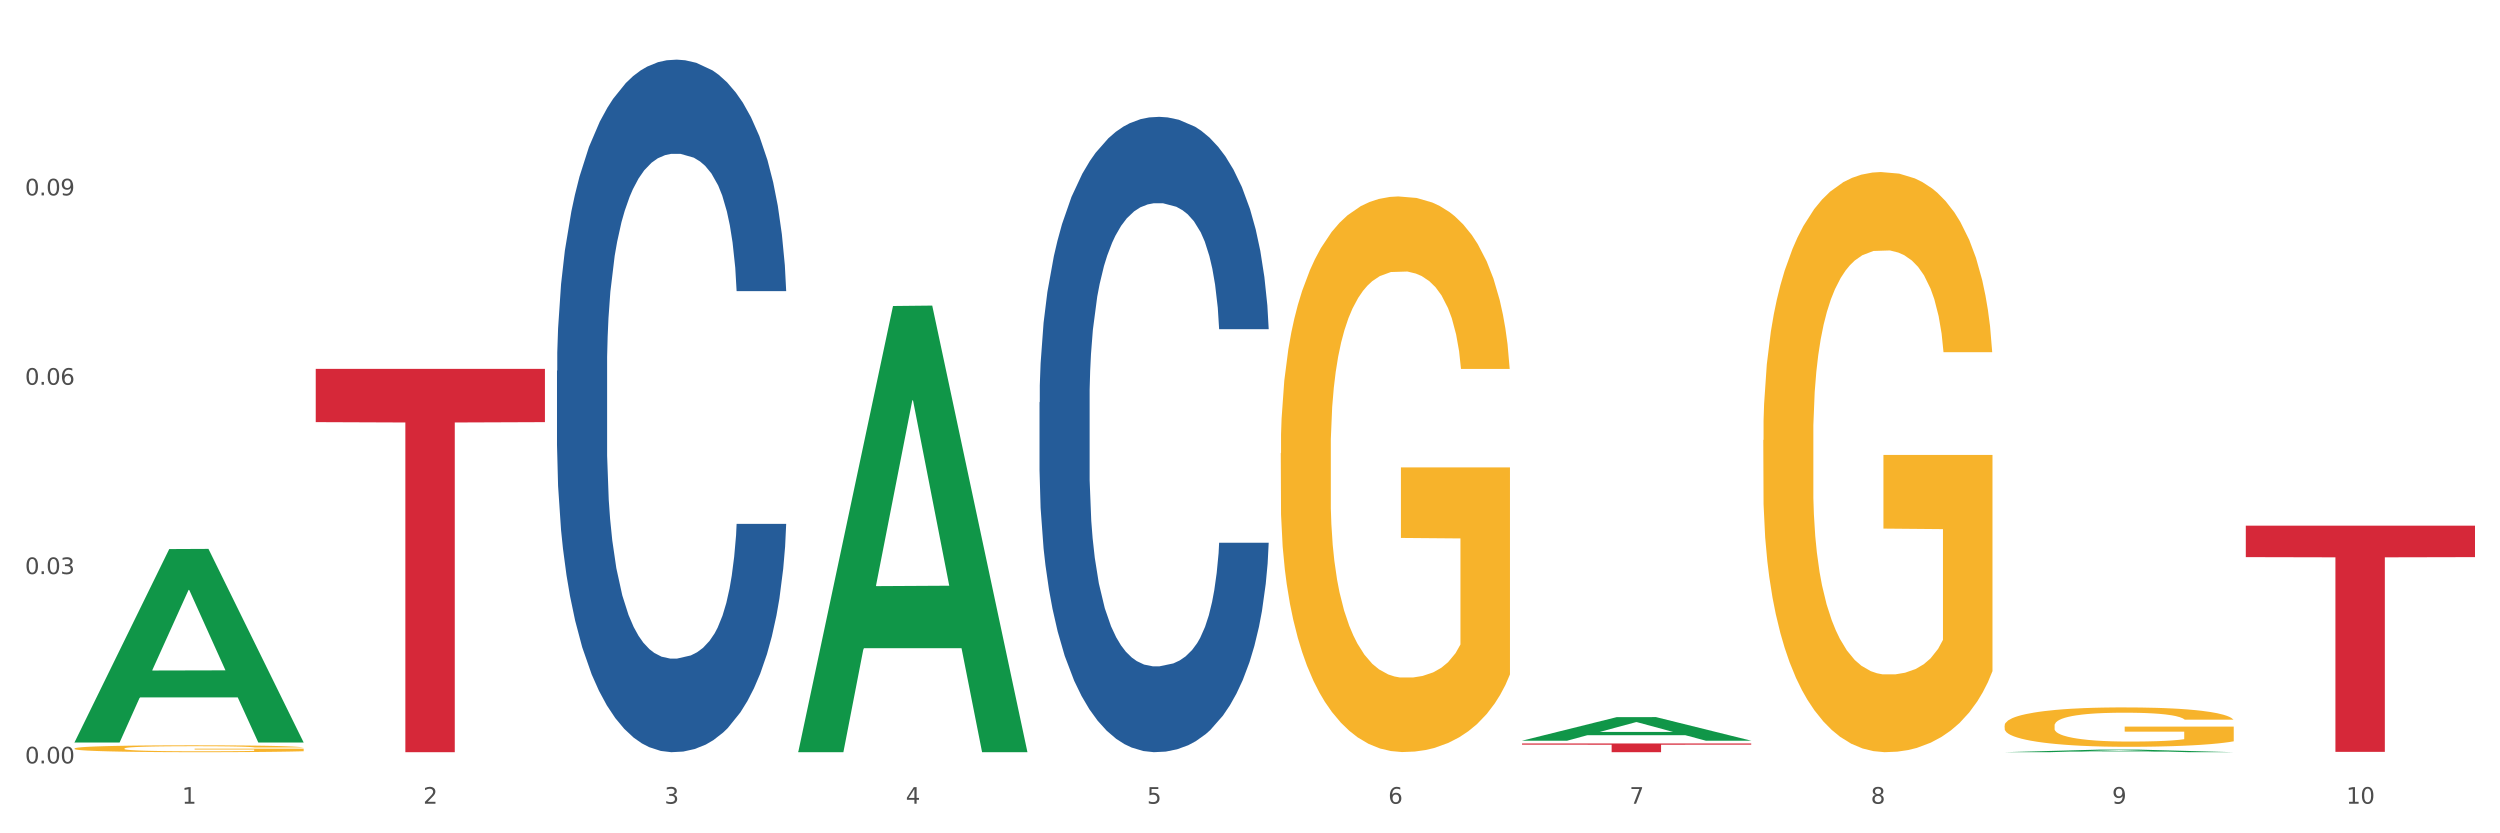 <?xml version="1.0" encoding="utf-8" standalone="no"?>
<!DOCTYPE svg PUBLIC "-//W3C//DTD SVG 1.1//EN"
  "http://www.w3.org/Graphics/SVG/1.1/DTD/svg11.dtd">
<svg xmlns:xlink="http://www.w3.org/1999/xlink" width="1080pt" height="360pt" viewBox="0 0 1080 360" xmlns="http://www.w3.org/2000/svg" version="1.1">
 <rect x="0" y="0" width="1080" height="360" fill="#333333" stroke="none"/>
 <defs>
  <style type="text/css">*{stroke-linejoin: round; stroke-linecap: butt}</style>
 </defs>
 <g id="figure_1">
  <g id="patch_1">
   <path d="M 0 360 
L 1080 360 
L 1080 0 
L 0 0 
z
" style="fill: #ffffff; stroke: #ffffff; stroke-linejoin: miter"/>
  </g>
  <g id="axes_1">
   <g id="matplotlib.axis_1">
    <g id="xtick_1">
     <g id="text_1">
      <!-- 1 -->
      <g style="fill: #4d4d4d" transform="translate(78.627 347.204) scale(0.096 -0.096)">
       <defs>
        <path id="DejaVuSans-31" d="M 794 531 
L 1825 531 
L 1825 4091 
L 703 3866 
L 703 4441 
L 1819 4666 
L 2450 4666 
L 2450 531 
L 3481 531 
L 3481 0 
L 794 0 
L 794 531 
z
" transform="scale(0.016)"/>
       </defs>
       <use xlink:href="#DejaVuSans-31"/>
      </g>
     </g>
    </g>
    <g id="xtick_2">
     <g id="text_2">
      <!-- 2 -->
      <g style="fill: #4d4d4d" transform="translate(182.851 347.204) scale(0.096 -0.096)">
       <defs>
        <path id="DejaVuSans-32" d="M 1228 531 
L 3431 531 
L 3431 0 
L 469 0 
L 469 531 
Q 828 903 1448 1529 
Q 2069 2156 2228 2338 
Q 2531 2678 2651 2914 
Q 2772 3150 2772 3378 
Q 2772 3750 2511 3984 
Q 2250 4219 1831 4219 
Q 1534 4219 1204 4116 
Q 875 4013 500 3803 
L 500 4441 
Q 881 4594 1212 4672 
Q 1544 4750 1819 4750 
Q 2544 4750 2975 4387 
Q 3406 4025 3406 3419 
Q 3406 3131 3298 2873 
Q 3191 2616 2906 2266 
Q 2828 2175 2409 1742 
Q 1991 1309 1228 531 
z
" transform="scale(0.016)"/>
       </defs>
       <use xlink:href="#DejaVuSans-32"/>
      </g>
     </g>
    </g>
    <g id="xtick_3">
     <g id="text_3">
      <!-- 3 -->
      <g style="fill: #4d4d4d" transform="translate(287.074 347.204) scale(0.096 -0.096)">
       <defs>
        <path id="DejaVuSans-33" d="M 2597 2516 
Q 3050 2419 3304 2112 
Q 3559 1806 3559 1356 
Q 3559 666 3084 287 
Q 2609 -91 1734 -91 
Q 1441 -91 1130 -33 
Q 819 25 488 141 
L 488 750 
Q 750 597 1062 519 
Q 1375 441 1716 441 
Q 2309 441 2620 675 
Q 2931 909 2931 1356 
Q 2931 1769 2642 2001 
Q 2353 2234 1838 2234 
L 1294 2234 
L 1294 2753 
L 1863 2753 
Q 2328 2753 2575 2939 
Q 2822 3125 2822 3475 
Q 2822 3834 2567 4026 
Q 2313 4219 1838 4219 
Q 1578 4219 1281 4162 
Q 984 4106 628 3988 
L 628 4550 
Q 988 4650 1302 4700 
Q 1616 4750 1894 4750 
Q 2613 4750 3031 4423 
Q 3450 4097 3450 3541 
Q 3450 3153 3228 2886 
Q 3006 2619 2597 2516 
z
" transform="scale(0.016)"/>
       </defs>
       <use xlink:href="#DejaVuSans-33"/>
      </g>
     </g>
    </g>
    <g id="xtick_4">
     <g id="text_4">
      <!-- 4 -->
      <g style="fill: #4d4d4d" transform="translate(391.298 347.204) scale(0.096 -0.096)">
       <defs>
        <path id="DejaVuSans-34" d="M 2419 4116 
L 825 1625 
L 2419 1625 
L 2419 4116 
z
M 2253 4666 
L 3047 4666 
L 3047 1625 
L 3713 1625 
L 3713 1100 
L 3047 1100 
L 3047 0 
L 2419 0 
L 2419 1100 
L 313 1100 
L 313 1709 
L 2253 4666 
z
" transform="scale(0.016)"/>
       </defs>
       <use xlink:href="#DejaVuSans-34"/>
      </g>
     </g>
    </g>
    <g id="xtick_5">
     <g id="text_5">
      <!-- 5 -->
      <g style="fill: #4d4d4d" transform="translate(495.522 347.204) scale(0.096 -0.096)">
       <defs>
        <path id="DejaVuSans-35" d="M 691 4666 
L 3169 4666 
L 3169 4134 
L 1269 4134 
L 1269 2991 
Q 1406 3038 1543 3061 
Q 1681 3084 1819 3084 
Q 2600 3084 3056 2656 
Q 3513 2228 3513 1497 
Q 3513 744 3044 326 
Q 2575 -91 1722 -91 
Q 1428 -91 1123 -41 
Q 819 9 494 109 
L 494 744 
Q 775 591 1075 516 
Q 1375 441 1709 441 
Q 2250 441 2565 725 
Q 2881 1009 2881 1497 
Q 2881 1984 2565 2268 
Q 2250 2553 1709 2553 
Q 1456 2553 1204 2497 
Q 953 2441 691 2322 
L 691 4666 
z
" transform="scale(0.016)"/>
       </defs>
       <use xlink:href="#DejaVuSans-35"/>
      </g>
     </g>
    </g>
    <g id="xtick_6">
     <g id="text_6">
      <!-- 6 -->
      <g style="fill: #4d4d4d" transform="translate(599.745 347.204) scale(0.096 -0.096)">
       <defs>
        <path id="DejaVuSans-36" d="M 2113 2584 
Q 1688 2584 1439 2293 
Q 1191 2003 1191 1497 
Q 1191 994 1439 701 
Q 1688 409 2113 409 
Q 2538 409 2786 701 
Q 3034 994 3034 1497 
Q 3034 2003 2786 2293 
Q 2538 2584 2113 2584 
z
M 3366 4563 
L 3366 3988 
Q 3128 4100 2886 4159 
Q 2644 4219 2406 4219 
Q 1781 4219 1451 3797 
Q 1122 3375 1075 2522 
Q 1259 2794 1537 2939 
Q 1816 3084 2150 3084 
Q 2853 3084 3261 2657 
Q 3669 2231 3669 1497 
Q 3669 778 3244 343 
Q 2819 -91 2113 -91 
Q 1303 -91 875 529 
Q 447 1150 447 2328 
Q 447 3434 972 4092 
Q 1497 4750 2381 4750 
Q 2619 4750 2861 4703 
Q 3103 4656 3366 4563 
z
" transform="scale(0.016)"/>
       </defs>
       <use xlink:href="#DejaVuSans-36"/>
      </g>
     </g>
    </g>
    <g id="xtick_7">
     <g id="text_7">
      <!-- 7 -->
      <g style="fill: #4d4d4d" transform="translate(703.969 347.204) scale(0.096 -0.096)">
       <defs>
        <path id="DejaVuSans-37" d="M 525 4666 
L 3525 4666 
L 3525 4397 
L 1831 0 
L 1172 0 
L 2766 4134 
L 525 4134 
L 525 4666 
z
" transform="scale(0.016)"/>
       </defs>
       <use xlink:href="#DejaVuSans-37"/>
      </g>
     </g>
    </g>
    <g id="xtick_8">
     <g id="text_8">
      <!-- 8 -->
      <g style="fill: #4d4d4d" transform="translate(808.193 347.204) scale(0.096 -0.096)">
       <defs>
        <path id="DejaVuSans-38" d="M 2034 2216 
Q 1584 2216 1326 1975 
Q 1069 1734 1069 1313 
Q 1069 891 1326 650 
Q 1584 409 2034 409 
Q 2484 409 2743 651 
Q 3003 894 3003 1313 
Q 3003 1734 2745 1975 
Q 2488 2216 2034 2216 
z
M 1403 2484 
Q 997 2584 770 2862 
Q 544 3141 544 3541 
Q 544 4100 942 4425 
Q 1341 4750 2034 4750 
Q 2731 4750 3128 4425 
Q 3525 4100 3525 3541 
Q 3525 3141 3298 2862 
Q 3072 2584 2669 2484 
Q 3125 2378 3379 2068 
Q 3634 1759 3634 1313 
Q 3634 634 3220 271 
Q 2806 -91 2034 -91 
Q 1263 -91 848 271 
Q 434 634 434 1313 
Q 434 1759 690 2068 
Q 947 2378 1403 2484 
z
M 1172 3481 
Q 1172 3119 1398 2916 
Q 1625 2713 2034 2713 
Q 2441 2713 2670 2916 
Q 2900 3119 2900 3481 
Q 2900 3844 2670 4047 
Q 2441 4250 2034 4250 
Q 1625 4250 1398 4047 
Q 1172 3844 1172 3481 
z
" transform="scale(0.016)"/>
       </defs>
       <use xlink:href="#DejaVuSans-38"/>
      </g>
     </g>
    </g>
    <g id="xtick_9">
     <g id="text_9">
      <!-- 9 -->
      <g style="fill: #4d4d4d" transform="translate(912.416 347.204) scale(0.096 -0.096)">
       <defs>
        <path id="DejaVuSans-39" d="M 703 97 
L 703 672 
Q 941 559 1184 500 
Q 1428 441 1663 441 
Q 2288 441 2617 861 
Q 2947 1281 2994 2138 
Q 2813 1869 2534 1725 
Q 2256 1581 1919 1581 
Q 1219 1581 811 2004 
Q 403 2428 403 3163 
Q 403 3881 828 4315 
Q 1253 4750 1959 4750 
Q 2769 4750 3195 4129 
Q 3622 3509 3622 2328 
Q 3622 1225 3098 567 
Q 2575 -91 1691 -91 
Q 1453 -91 1209 -44 
Q 966 3 703 97 
z
M 1959 2075 
Q 2384 2075 2632 2365 
Q 2881 2656 2881 3163 
Q 2881 3666 2632 3958 
Q 2384 4250 1959 4250 
Q 1534 4250 1286 3958 
Q 1038 3666 1038 3163 
Q 1038 2656 1286 2365 
Q 1534 2075 1959 2075 
z
" transform="scale(0.016)"/>
       </defs>
       <use xlink:href="#DejaVuSans-39"/>
      </g>
     </g>
    </g>
    <g id="xtick_10">
     <g id="text_10">
      <!-- 10 -->
      <g style="fill: #4d4d4d" transform="translate(1013.586 347.204) scale(0.096 -0.096)">
       <defs>
        <path id="DejaVuSans-30" d="M 2034 4250 
Q 1547 4250 1301 3770 
Q 1056 3291 1056 2328 
Q 1056 1369 1301 889 
Q 1547 409 2034 409 
Q 2525 409 2770 889 
Q 3016 1369 3016 2328 
Q 3016 3291 2770 3770 
Q 2525 4250 2034 4250 
z
M 2034 4750 
Q 2819 4750 3233 4129 
Q 3647 3509 3647 2328 
Q 3647 1150 3233 529 
Q 2819 -91 2034 -91 
Q 1250 -91 836 529 
Q 422 1150 422 2328 
Q 422 3509 836 4129 
Q 1250 4750 2034 4750 
z
" transform="scale(0.016)"/>
       </defs>
       <use xlink:href="#DejaVuSans-31"/>
       <use xlink:href="#DejaVuSans-30" transform="translate(63.623 0)"/>
      </g>
     </g>
    </g>
    <g id="xtick_11"/>
    <g id="xtick_12"/>
    <g id="xtick_13"/>
    <g id="xtick_14"/>
    <g id="xtick_15"/>
    <g id="xtick_16"/>
    <g id="xtick_17"/>
    <g id="xtick_18"/>
    <g id="xtick_19"/>
   </g>
   <g id="matplotlib.axis_2">
    <g id="ytick_1">
     <g id="text_11">
      <!-- 0.00 -->
      <g style="fill: #4d4d4d" transform="translate(10.8 329.798) scale(0.096 -0.096)">
       <defs>
        <path id="DejaVuSans-2e" d="M 684 794 
L 1344 794 
L 1344 0 
L 684 0 
L 684 794 
z
" transform="scale(0.016)"/>
       </defs>
       <use xlink:href="#DejaVuSans-30"/>
       <use xlink:href="#DejaVuSans-2e" transform="translate(63.623 0)"/>
       <use xlink:href="#DejaVuSans-30" transform="translate(95.41 0)"/>
       <use xlink:href="#DejaVuSans-30" transform="translate(159.033 0)"/>
      </g>
     </g>
    </g>
    <g id="ytick_2">
     <g id="text_12">
      <!-- 0.03 -->
      <g style="fill: #4d4d4d" transform="translate(10.8 248.004) scale(0.096 -0.096)">
       <use xlink:href="#DejaVuSans-30"/>
       <use xlink:href="#DejaVuSans-2e" transform="translate(63.623 0)"/>
       <use xlink:href="#DejaVuSans-30" transform="translate(95.41 0)"/>
       <use xlink:href="#DejaVuSans-33" transform="translate(159.033 0)"/>
      </g>
     </g>
    </g>
    <g id="ytick_3">
     <g id="text_13">
      <!-- 0.06 -->
      <g style="fill: #4d4d4d" transform="translate(10.8 166.211) scale(0.096 -0.096)">
       <use xlink:href="#DejaVuSans-30"/>
       <use xlink:href="#DejaVuSans-2e" transform="translate(63.623 0)"/>
       <use xlink:href="#DejaVuSans-30" transform="translate(95.41 0)"/>
       <use xlink:href="#DejaVuSans-36" transform="translate(159.033 0)"/>
      </g>
     </g>
    </g>
    <g id="ytick_4">
     <g id="text_14">
      <!-- 0.09 -->
      <g style="fill: #4d4d4d" transform="translate(10.8 84.417) scale(0.096 -0.096)">
       <use xlink:href="#DejaVuSans-30"/>
       <use xlink:href="#DejaVuSans-2e" transform="translate(63.623 0)"/>
       <use xlink:href="#DejaVuSans-30" transform="translate(95.41 0)"/>
       <use xlink:href="#DejaVuSans-39" transform="translate(159.033 0)"/>
      </g>
     </g>
    </g>
    <g id="ytick_5"/>
    <g id="ytick_6"/>
    <g id="ytick_7"/>
    <g id="ytick_8"/>
   </g>
   <g id="PolyCollection_1">
    <path d="M 32.175 320.608 
L 32.277 320.53 
L 73.107 237.196 
L 90.051 237.117 
L 131.187 320.765 
L 111.589 320.765 
L 102.709 301.287 
L 60.552 301.287 
L 60.246 301.601 
L 51.671 320.765 
L 32.175 320.765 
L 32.175 320.608 
L 65.86 289.662 
L 97.401 289.584 
L 81.783 254.946 
L 81.579 254.789 
L 81.375 255.025 
L 65.758 289.584 
L 65.86 289.662 
L 32.175 320.608 
z
" clip-path="url(#p886a02d185)" style="fill: #109648"/>
    <path d="M 761.74 190.132 
L 761.857 189.903 
L 761.857 181.663 
L 762.091 174.568 
L 763.26 157.402 
L 765.013 143.211 
L 766.299 135.657 
L 767.585 129.478 
L 769.105 123.298 
L 770.975 116.889 
L 774.365 107.505 
L 776.469 102.698 
L 779.041 97.662 
L 783.717 90.338 
L 787.107 86.218 
L 790.614 82.785 
L 796.342 78.665 
L 800.083 76.834 
L 804.057 75.461 
L 808.85 74.545 
L 812.474 74.316 
L 820.423 75.003 
L 827.203 77.063 
L 830.476 78.665 
L 834.685 81.412 
L 836.906 83.243 
L 840.529 86.905 
L 844.27 91.711 
L 846.842 95.831 
L 850.7 103.613 
L 853.622 111.396 
L 856.311 121.009 
L 857.713 127.646 
L 858.766 133.826 
L 859.701 140.922 
L 860.636 152.137 
L 839.594 152.137 
L 838.776 144.126 
L 837.49 136.573 
L 835.62 129.249 
L 833.983 124.671 
L 831.178 118.949 
L 828.606 115.287 
L 825.917 112.54 
L 822.644 110.251 
L 820.072 109.107 
L 816.448 108.191 
L 809.318 108.42 
L 804.525 110.251 
L 801.252 112.54 
L 799.148 114.6 
L 797.277 116.889 
L 795.173 120.093 
L 792.718 124.9 
L 790.965 129.249 
L 789.211 134.742 
L 787.809 140.235 
L 786.523 146.644 
L 785.471 153.511 
L 784.652 160.606 
L 783.951 169.304 
L 783.366 183.723 
L 783.366 215.081 
L 783.6 222.176 
L 784.185 231.561 
L 784.886 238.656 
L 786.055 247.125 
L 787.107 252.847 
L 789.094 261.087 
L 791.315 267.953 
L 793.069 272.302 
L 794.822 275.964 
L 797.862 281 
L 801.252 285.12 
L 804.174 287.638 
L 808.149 289.926 
L 810.837 290.842 
L 813.175 291.3 
L 818.903 291.3 
L 822.995 290.613 
L 827.554 289.011 
L 831.061 286.951 
L 833.983 284.433 
L 837.256 280.313 
L 839.36 276.422 
L 839.36 228.585 
L 813.643 228.356 
L 813.643 196.541 
L 860.753 196.541 
L 860.753 289.926 
L 858.766 294.733 
L 856.544 299.082 
L 854.206 302.973 
L 850.7 307.779 
L 846.491 312.357 
L 842.751 315.562 
L 838.776 318.308 
L 834.1 320.826 
L 828.021 323.115 
L 824.281 324.03 
L 819.605 324.717 
L 814.111 324.946 
L 809.318 324.488 
L 804.642 323.344 
L 799.732 321.284 
L 794.939 318.308 
L 791.315 315.333 
L 787.692 311.671 
L 783.834 306.864 
L 780.795 302.286 
L 778.457 298.166 
L 775.885 292.902 
L 773.079 286.035 
L 770.975 279.855 
L 769.105 273.447 
L 767.118 265.207 
L 765.715 258.111 
L 764.312 249.185 
L 763.494 242.547 
L 762.559 232.247 
L 761.857 217.827 
L 761.74 190.132 
z
" clip-path="url(#p886a02d185)" style="fill: #f7b32b"/>
    <path d="M 865.964 313.468 
L 866.081 313.452 
L 866.081 312.893 
L 866.315 312.411 
L 867.484 311.244 
L 869.237 310.28 
L 870.523 309.767 
L 871.809 309.347 
L 873.329 308.927 
L 875.199 308.492 
L 878.589 307.855 
L 880.693 307.528 
L 883.265 307.186 
L 887.941 306.688 
L 891.331 306.408 
L 894.838 306.175 
L 900.566 305.895 
L 904.306 305.771 
L 908.281 305.678 
L 913.074 305.615 
L 916.698 305.6 
L 924.647 305.646 
L 931.427 305.786 
L 934.7 305.895 
L 938.908 306.082 
L 941.129 306.206 
L 944.753 306.455 
L 948.494 306.782 
L 951.066 307.061 
L 954.923 307.59 
L 957.846 308.119 
L 960.534 308.772 
L 961.937 309.223 
L 962.989 309.643 
L 963.924 310.125 
L 964.859 310.887 
L 943.818 310.887 
L 943 310.343 
L 941.714 309.829 
L 939.843 309.332 
L 938.207 309.021 
L 935.401 308.632 
L 932.829 308.383 
L 930.141 308.197 
L 926.868 308.041 
L 924.296 307.963 
L 920.672 307.901 
L 913.541 307.917 
L 908.749 308.041 
L 905.475 308.197 
L 903.371 308.337 
L 901.501 308.492 
L 899.397 308.71 
L 896.942 309.036 
L 895.188 309.332 
L 893.435 309.705 
L 892.032 310.078 
L 890.746 310.514 
L 889.694 310.98 
L 888.876 311.462 
L 888.175 312.053 
L 887.59 313.033 
L 887.59 315.163 
L 887.824 315.645 
L 888.408 316.283 
L 889.11 316.765 
L 890.279 317.34 
L 891.331 317.729 
L 893.318 318.288 
L 895.539 318.755 
L 897.293 319.05 
L 899.046 319.299 
L 902.085 319.641 
L 905.475 319.921 
L 908.398 320.092 
L 912.372 320.248 
L 915.061 320.31 
L 917.399 320.341 
L 923.127 320.341 
L 927.218 320.294 
L 931.777 320.186 
L 935.284 320.046 
L 938.207 319.875 
L 941.48 319.595 
L 943.584 319.33 
L 943.584 316.08 
L 917.867 316.065 
L 917.867 313.903 
L 964.976 313.903 
L 964.976 320.248 
L 962.989 320.574 
L 960.768 320.87 
L 958.43 321.134 
L 954.923 321.461 
L 950.715 321.772 
L 946.974 321.989 
L 943 322.176 
L 938.324 322.347 
L 932.245 322.502 
L 928.504 322.565 
L 923.828 322.611 
L 918.334 322.627 
L 913.541 322.596 
L 908.865 322.518 
L 903.956 322.378 
L 899.163 322.176 
L 895.539 321.974 
L 891.915 321.725 
L 888.058 321.398 
L 885.018 321.087 
L 882.68 320.808 
L 880.109 320.45 
L 877.303 319.983 
L 875.199 319.564 
L 873.329 319.128 
L 871.341 318.568 
L 869.938 318.086 
L 868.536 317.48 
L 867.717 317.029 
L 866.782 316.329 
L 866.081 315.35 
L 865.964 313.468 
z
" clip-path="url(#p886a02d185)" style="fill: #f7b32b"/>
    <path d="M 449.069 173.795 
L 449.187 173.545 
L 449.187 166.526 
L 449.538 157.001 
L 450.825 139.455 
L 452.464 126.169 
L 455.272 110.628 
L 456.794 104.111 
L 458.783 96.842 
L 462.88 85.061 
L 467.561 75.034 
L 470.838 69.52 
L 473.296 66.01 
L 478.797 59.744 
L 481.957 56.987 
L 485.234 54.731 
L 488.042 53.227 
L 492.724 51.472 
L 496.469 50.72 
L 500.799 50.469 
L 504.427 50.72 
L 509.226 51.723 
L 516.248 54.731 
L 518.94 56.485 
L 522.568 59.493 
L 526.313 63.504 
L 529.356 67.514 
L 532.867 73.28 
L 536.495 80.8 
L 540.006 90.325 
L 542.464 99.098 
L 544.454 108.372 
L 546.209 119.652 
L 547.497 131.935 
L 548.082 142.212 
L 526.664 142.212 
L 526.079 132.937 
L 524.909 122.911 
L 523.738 116.143 
L 522.451 110.628 
L 520.461 104.362 
L 518.706 100.351 
L 515.78 95.589 
L 513.088 92.581 
L 510.864 90.826 
L 508.173 89.322 
L 502.438 87.818 
L 498.342 87.818 
L 495.767 88.319 
L 492.607 89.573 
L 489.915 91.327 
L 486.755 94.335 
L 484.297 97.594 
L 481.84 101.855 
L 480.435 104.863 
L 478.328 110.378 
L 476.924 114.89 
L 475.051 122.66 
L 473.998 128.175 
L 472.126 142.462 
L 471.306 152.99 
L 470.955 160.259 
L 470.721 168.281 
L 470.721 207.384 
L 471.423 224.93 
L 472.009 232.45 
L 472.945 240.973 
L 474.7 252.002 
L 477.275 262.78 
L 479.967 270.551 
L 482.191 275.313 
L 484.297 278.823 
L 486.404 281.58 
L 488.979 284.087 
L 491.085 285.591 
L 494.245 287.095 
L 497.991 287.847 
L 500.916 287.847 
L 506.885 286.593 
L 509.577 285.34 
L 512.152 283.585 
L 514.961 280.828 
L 517.184 277.82 
L 518.472 275.564 
L 520.578 270.802 
L 522.217 265.788 
L 523.621 260.023 
L 524.558 255.01 
L 525.611 247.49 
L 526.43 238.967 
L 526.664 234.456 
L 548.082 234.456 
L 547.614 243.479 
L 546.795 252.253 
L 545.156 264.034 
L 543.869 270.802 
L 541.879 279.073 
L 539.772 286.092 
L 536.846 293.862 
L 534.155 299.628 
L 531.346 304.641 
L 528.303 309.153 
L 522.802 315.419 
L 520.813 317.174 
L 516.599 320.182 
L 513.322 321.937 
L 508.524 323.691 
L 503.608 324.694 
L 498.459 324.945 
L 493.894 324.443 
L 488.862 322.939 
L 485.702 321.435 
L 482.191 319.179 
L 478.094 315.67 
L 474.232 311.409 
L 470.604 306.396 
L 467.21 300.63 
L 464.05 294.113 
L 459.954 283.335 
L 456.911 272.807 
L 454.687 263.031 
L 453.166 254.759 
L 451.644 244.231 
L 450.825 236.962 
L 449.538 219.416 
L 449.069 203.123 
L 449.069 173.795 
z
" clip-path="url(#p886a02d185)" style="fill: #255c99"/>
    <path d="M 240.622 160.19 
L 240.739 159.917 
L 240.739 152.266 
L 241.09 141.883 
L 242.378 122.757 
L 244.016 108.276 
L 246.825 91.335 
L 248.347 84.231 
L 250.336 76.308 
L 254.432 63.466 
L 259.114 52.536 
L 262.391 46.525 
L 264.849 42.7 
L 270.349 35.869 
L 273.509 32.864 
L 276.786 30.404 
L 279.595 28.765 
L 284.277 26.852 
L 288.022 26.033 
L 292.352 25.759 
L 295.98 26.033 
L 300.779 27.126 
L 307.801 30.404 
L 310.493 32.317 
L 314.121 35.596 
L 317.866 39.968 
L 320.909 44.339 
L 324.42 50.624 
L 328.048 58.821 
L 331.559 69.204 
L 334.017 78.767 
L 336.007 88.876 
L 337.762 101.172 
L 339.049 114.56 
L 339.635 125.763 
L 318.217 125.763 
L 317.632 115.653 
L 316.462 104.724 
L 315.291 97.347 
L 314.004 91.335 
L 312.014 84.505 
L 310.259 80.133 
L 307.333 74.941 
L 304.641 71.663 
L 302.417 69.75 
L 299.725 68.111 
L 293.991 66.471 
L 289.894 66.471 
L 287.32 67.018 
L 284.16 68.384 
L 281.468 70.296 
L 278.308 73.575 
L 275.85 77.127 
L 273.392 81.772 
L 271.988 85.051 
L 269.881 91.062 
L 268.477 95.98 
L 266.604 104.451 
L 265.551 110.462 
L 263.678 126.036 
L 262.859 137.512 
L 262.508 145.435 
L 262.274 154.179 
L 262.274 196.803 
L 262.976 215.93 
L 263.561 224.127 
L 264.498 233.416 
L 266.253 245.439 
L 268.828 257.188 
L 271.52 265.658 
L 273.743 270.849 
L 275.85 274.675 
L 277.957 277.68 
L 280.532 280.413 
L 282.638 282.052 
L 285.798 283.691 
L 289.543 284.511 
L 292.469 284.511 
L 298.438 283.145 
L 301.13 281.779 
L 303.705 279.866 
L 306.513 276.861 
L 308.737 273.582 
L 310.025 271.123 
L 312.131 265.931 
L 313.77 260.467 
L 315.174 254.182 
L 316.11 248.718 
L 317.164 240.521 
L 317.983 231.231 
L 318.217 226.312 
L 339.635 226.312 
L 339.167 236.149 
L 338.347 245.712 
L 336.709 258.554 
L 335.421 265.931 
L 333.432 274.948 
L 331.325 282.598 
L 328.399 291.069 
L 325.707 297.353 
L 322.899 302.818 
L 319.856 307.736 
L 314.355 314.567 
L 312.365 316.479 
L 308.152 319.758 
L 304.875 321.671 
L 300.077 323.583 
L 295.161 324.676 
L 290.011 324.95 
L 285.447 324.403 
L 280.414 322.764 
L 277.254 321.124 
L 273.743 318.665 
L 269.647 314.84 
L 265.785 310.195 
L 262.157 304.73 
L 258.763 298.446 
L 255.603 291.342 
L 251.507 279.593 
L 248.464 268.117 
L 246.24 257.461 
L 244.718 248.444 
L 243.197 236.969 
L 242.378 229.045 
L 241.09 209.918 
L 240.622 192.158 
L 240.622 160.19 
z
" clip-path="url(#p886a02d185)" style="fill: #255c99"/>
    <path d="M 136.399 159.345 
L 235.411 159.345 
L 235.411 182.358 
L 196.463 182.513 
L 196.463 324.943 
L 175.112 324.943 
L 175.112 182.513 
L 136.399 182.358 
L 136.399 159.5 
L 136.399 159.345 
z
" clip-path="url(#p886a02d185)" style="fill: #d62839"/>
    <path d="M 657.517 321.185 
L 756.529 321.185 
L 756.529 321.707 
L 717.581 321.711 
L 717.581 324.94 
L 696.23 324.94 
L 696.23 321.711 
L 657.517 321.707 
L 657.517 321.189 
L 657.517 321.185 
z
" clip-path="url(#p886a02d185)" style="fill: #d62839"/>
    <path d="M 553.293 195.777 
L 553.41 195.558 
L 553.41 187.666 
L 553.644 180.871 
L 554.813 164.43 
L 556.566 150.839 
L 557.852 143.605 
L 559.138 137.687 
L 560.658 131.768 
L 562.528 125.63 
L 565.918 116.643 
L 568.022 112.039 
L 570.594 107.216 
L 575.27 100.202 
L 578.66 96.256 
L 582.167 92.968 
L 587.895 89.022 
L 591.636 87.268 
L 595.61 85.953 
L 600.403 85.076 
L 604.027 84.857 
L 611.976 85.515 
L 618.756 87.488 
L 622.029 89.022 
L 626.237 91.653 
L 628.458 93.406 
L 632.082 96.914 
L 635.823 101.517 
L 638.395 105.463 
L 642.252 112.916 
L 645.175 120.369 
L 647.863 129.576 
L 649.266 135.933 
L 650.318 141.852 
L 651.253 148.647 
L 652.189 159.388 
L 631.147 159.388 
L 630.329 151.716 
L 629.043 144.482 
L 627.173 137.467 
L 625.536 133.083 
L 622.73 127.603 
L 620.159 124.096 
L 617.47 121.465 
L 614.197 119.273 
L 611.625 118.177 
L 608.001 117.3 
L 600.87 117.519 
L 596.078 119.273 
L 592.805 121.465 
L 590.7 123.438 
L 588.83 125.63 
L 586.726 128.699 
L 584.271 133.302 
L 582.518 137.467 
L 580.764 142.728 
L 579.361 147.989 
L 578.075 154.127 
L 577.023 160.704 
L 576.205 167.499 
L 575.504 175.829 
L 574.919 189.639 
L 574.919 219.671 
L 575.153 226.466 
L 575.737 235.454 
L 576.439 242.25 
L 577.608 250.36 
L 578.66 255.84 
L 580.647 263.732 
L 582.868 270.308 
L 584.622 274.473 
L 586.375 277.981 
L 589.415 282.803 
L 592.805 286.749 
L 595.727 289.16 
L 599.702 291.352 
L 602.39 292.229 
L 604.728 292.668 
L 610.456 292.668 
L 614.548 292.01 
L 619.107 290.476 
L 622.613 288.503 
L 625.536 286.091 
L 628.809 282.146 
L 630.913 278.419 
L 630.913 232.604 
L 605.196 232.385 
L 605.196 201.915 
L 652.306 201.915 
L 652.306 291.352 
L 650.318 295.956 
L 648.097 300.121 
L 645.759 303.847 
L 642.252 308.451 
L 638.044 312.835 
L 634.303 315.904 
L 630.329 318.534 
L 625.653 320.946 
L 619.574 323.138 
L 615.833 324.015 
L 611.158 324.672 
L 605.663 324.891 
L 600.87 324.453 
L 596.195 323.357 
L 591.285 321.384 
L 586.492 318.534 
L 582.868 315.685 
L 579.244 312.177 
L 575.387 307.574 
L 572.347 303.19 
L 570.009 299.244 
L 567.438 294.202 
L 564.632 287.626 
L 562.528 281.707 
L 560.658 275.569 
L 558.67 267.678 
L 557.268 260.882 
L 555.865 252.333 
L 555.047 245.976 
L 554.111 236.112 
L 553.41 222.301 
L 553.293 195.777 
z
" clip-path="url(#p886a02d185)" style="fill: #f7b32b"/>
    <path d="M 970.188 227.1 
L 1069.2 227.1 
L 1069.2 240.677 
L 1030.252 240.768 
L 1030.252 324.796 
L 1008.901 324.796 
L 1008.901 240.768 
L 970.188 240.677 
L 970.188 227.192 
L 970.188 227.1 
z
" clip-path="url(#p886a02d185)" style="fill: #d62839"/>
    <path d="M 32.175 323.345 
L 32.292 323.342 
L 32.292 323.244 
L 32.526 323.16 
L 33.695 322.956 
L 35.448 322.787 
L 36.734 322.697 
L 38.02 322.623 
L 39.54 322.55 
L 41.41 322.473 
L 44.8 322.362 
L 46.904 322.305 
L 49.476 322.245 
L 54.152 322.157 
L 57.542 322.108 
L 61.049 322.068 
L 66.777 322.019 
L 70.517 321.997 
L 74.492 321.98 
L 79.285 321.97 
L 82.909 321.967 
L 90.858 321.975 
L 97.638 322 
L 100.911 322.019 
L 105.119 322.051 
L 107.34 322.073 
L 110.964 322.117 
L 114.705 322.174 
L 117.277 322.223 
L 121.134 322.315 
L 124.057 322.408 
L 126.745 322.522 
L 128.148 322.601 
L 129.2 322.675 
L 130.135 322.759 
L 131.071 322.893 
L 110.029 322.893 
L 109.211 322.798 
L 107.925 322.708 
L 106.054 322.621 
L 104.418 322.566 
L 101.612 322.498 
L 99.041 322.454 
L 96.352 322.422 
L 93.079 322.394 
L 90.507 322.381 
L 86.883 322.37 
L 79.752 322.373 
L 74.96 322.394 
L 71.686 322.422 
L 69.582 322.446 
L 67.712 322.473 
L 65.608 322.512 
L 63.153 322.569 
L 61.399 322.621 
L 59.646 322.686 
L 58.243 322.751 
L 56.957 322.828 
L 55.905 322.909 
L 55.087 322.994 
L 54.386 323.097 
L 53.801 323.269 
L 53.801 323.642 
L 54.035 323.726 
L 54.619 323.838 
L 55.321 323.923 
L 56.49 324.023 
L 57.542 324.091 
L 59.529 324.19 
L 61.75 324.271 
L 63.504 324.323 
L 65.257 324.367 
L 68.296 324.427 
L 71.686 324.476 
L 74.609 324.506 
L 78.583 324.533 
L 81.272 324.544 
L 83.61 324.549 
L 89.338 324.549 
L 93.429 324.541 
L 97.988 324.522 
L 101.495 324.497 
L 104.418 324.467 
L 107.691 324.418 
L 109.795 324.372 
L 109.795 323.803 
L 84.078 323.8 
L 84.078 323.421 
L 131.187 323.421 
L 131.187 324.533 
L 129.2 324.59 
L 126.979 324.642 
L 124.641 324.688 
L 121.134 324.745 
L 116.926 324.8 
L 113.185 324.838 
L 109.211 324.871 
L 104.535 324.9 
L 98.456 324.928 
L 94.715 324.939 
L 90.039 324.947 
L 84.545 324.95 
L 79.752 324.944 
L 75.076 324.93 
L 70.167 324.906 
L 65.374 324.871 
L 61.75 324.835 
L 58.126 324.792 
L 54.269 324.734 
L 51.229 324.68 
L 48.891 324.631 
L 46.32 324.568 
L 43.514 324.486 
L 41.41 324.413 
L 39.54 324.337 
L 37.552 324.239 
L 36.15 324.154 
L 34.747 324.048 
L 33.928 323.969 
L 32.993 323.846 
L 32.292 323.675 
L 32.175 323.345 
z
" clip-path="url(#p886a02d185)" style="fill: #f7b32b"/>
    <path d="M 344.846 324.585 
L 344.948 324.404 
L 385.778 132.193 
L 402.722 132.011 
L 443.858 324.948 
L 424.26 324.948 
L 415.379 280.02 
L 373.223 280.02 
L 372.916 280.744 
L 364.342 324.948 
L 344.846 324.948 
L 344.846 324.585 
L 378.53 253.208 
L 410.072 253.027 
L 394.454 173.135 
L 394.25 172.773 
L 394.046 173.316 
L 378.428 253.027 
L 378.53 253.208 
L 344.846 324.585 
z
" clip-path="url(#p886a02d185)" style="fill: #109648"/>
    <path d="M 657.517 319.965 
L 657.619 319.955 
L 698.449 309.796 
L 715.393 309.786 
L 756.529 319.984 
L 736.931 319.984 
L 728.05 317.609 
L 685.893 317.609 
L 685.587 317.648 
L 677.013 319.984 
L 657.517 319.984 
L 657.517 319.965 
L 691.201 316.192 
L 722.742 316.183 
L 707.125 311.96 
L 706.921 311.941 
L 706.717 311.969 
L 691.099 316.183 
L 691.201 316.192 
L 657.517 319.965 
z
" clip-path="url(#p886a02d185)" style="fill: #109648"/>
    <path d="M 865.964 324.947 
L 866.066 324.946 
L 906.896 323.829 
L 923.84 323.828 
L 964.976 324.95 
L 945.378 324.95 
L 936.498 324.688 
L 894.341 324.688 
L 894.034 324.693 
L 885.46 324.95 
L 865.964 324.95 
L 865.964 324.947 
L 899.649 324.533 
L 931.19 324.532 
L 915.572 324.067 
L 915.368 324.065 
L 915.164 324.068 
L 899.547 324.532 
L 899.649 324.533 
L 865.964 324.947 
z
" clip-path="url(#p886a02d185)" style="fill: #109648"/>
   </g>
  </g>
 </g>
 <defs>
  <clipPath id="p886a02d185">
   <rect x="32.175" y="10.8" width="1037.025" height="329.109"/>
  </clipPath>
 </defs>
</svg>
